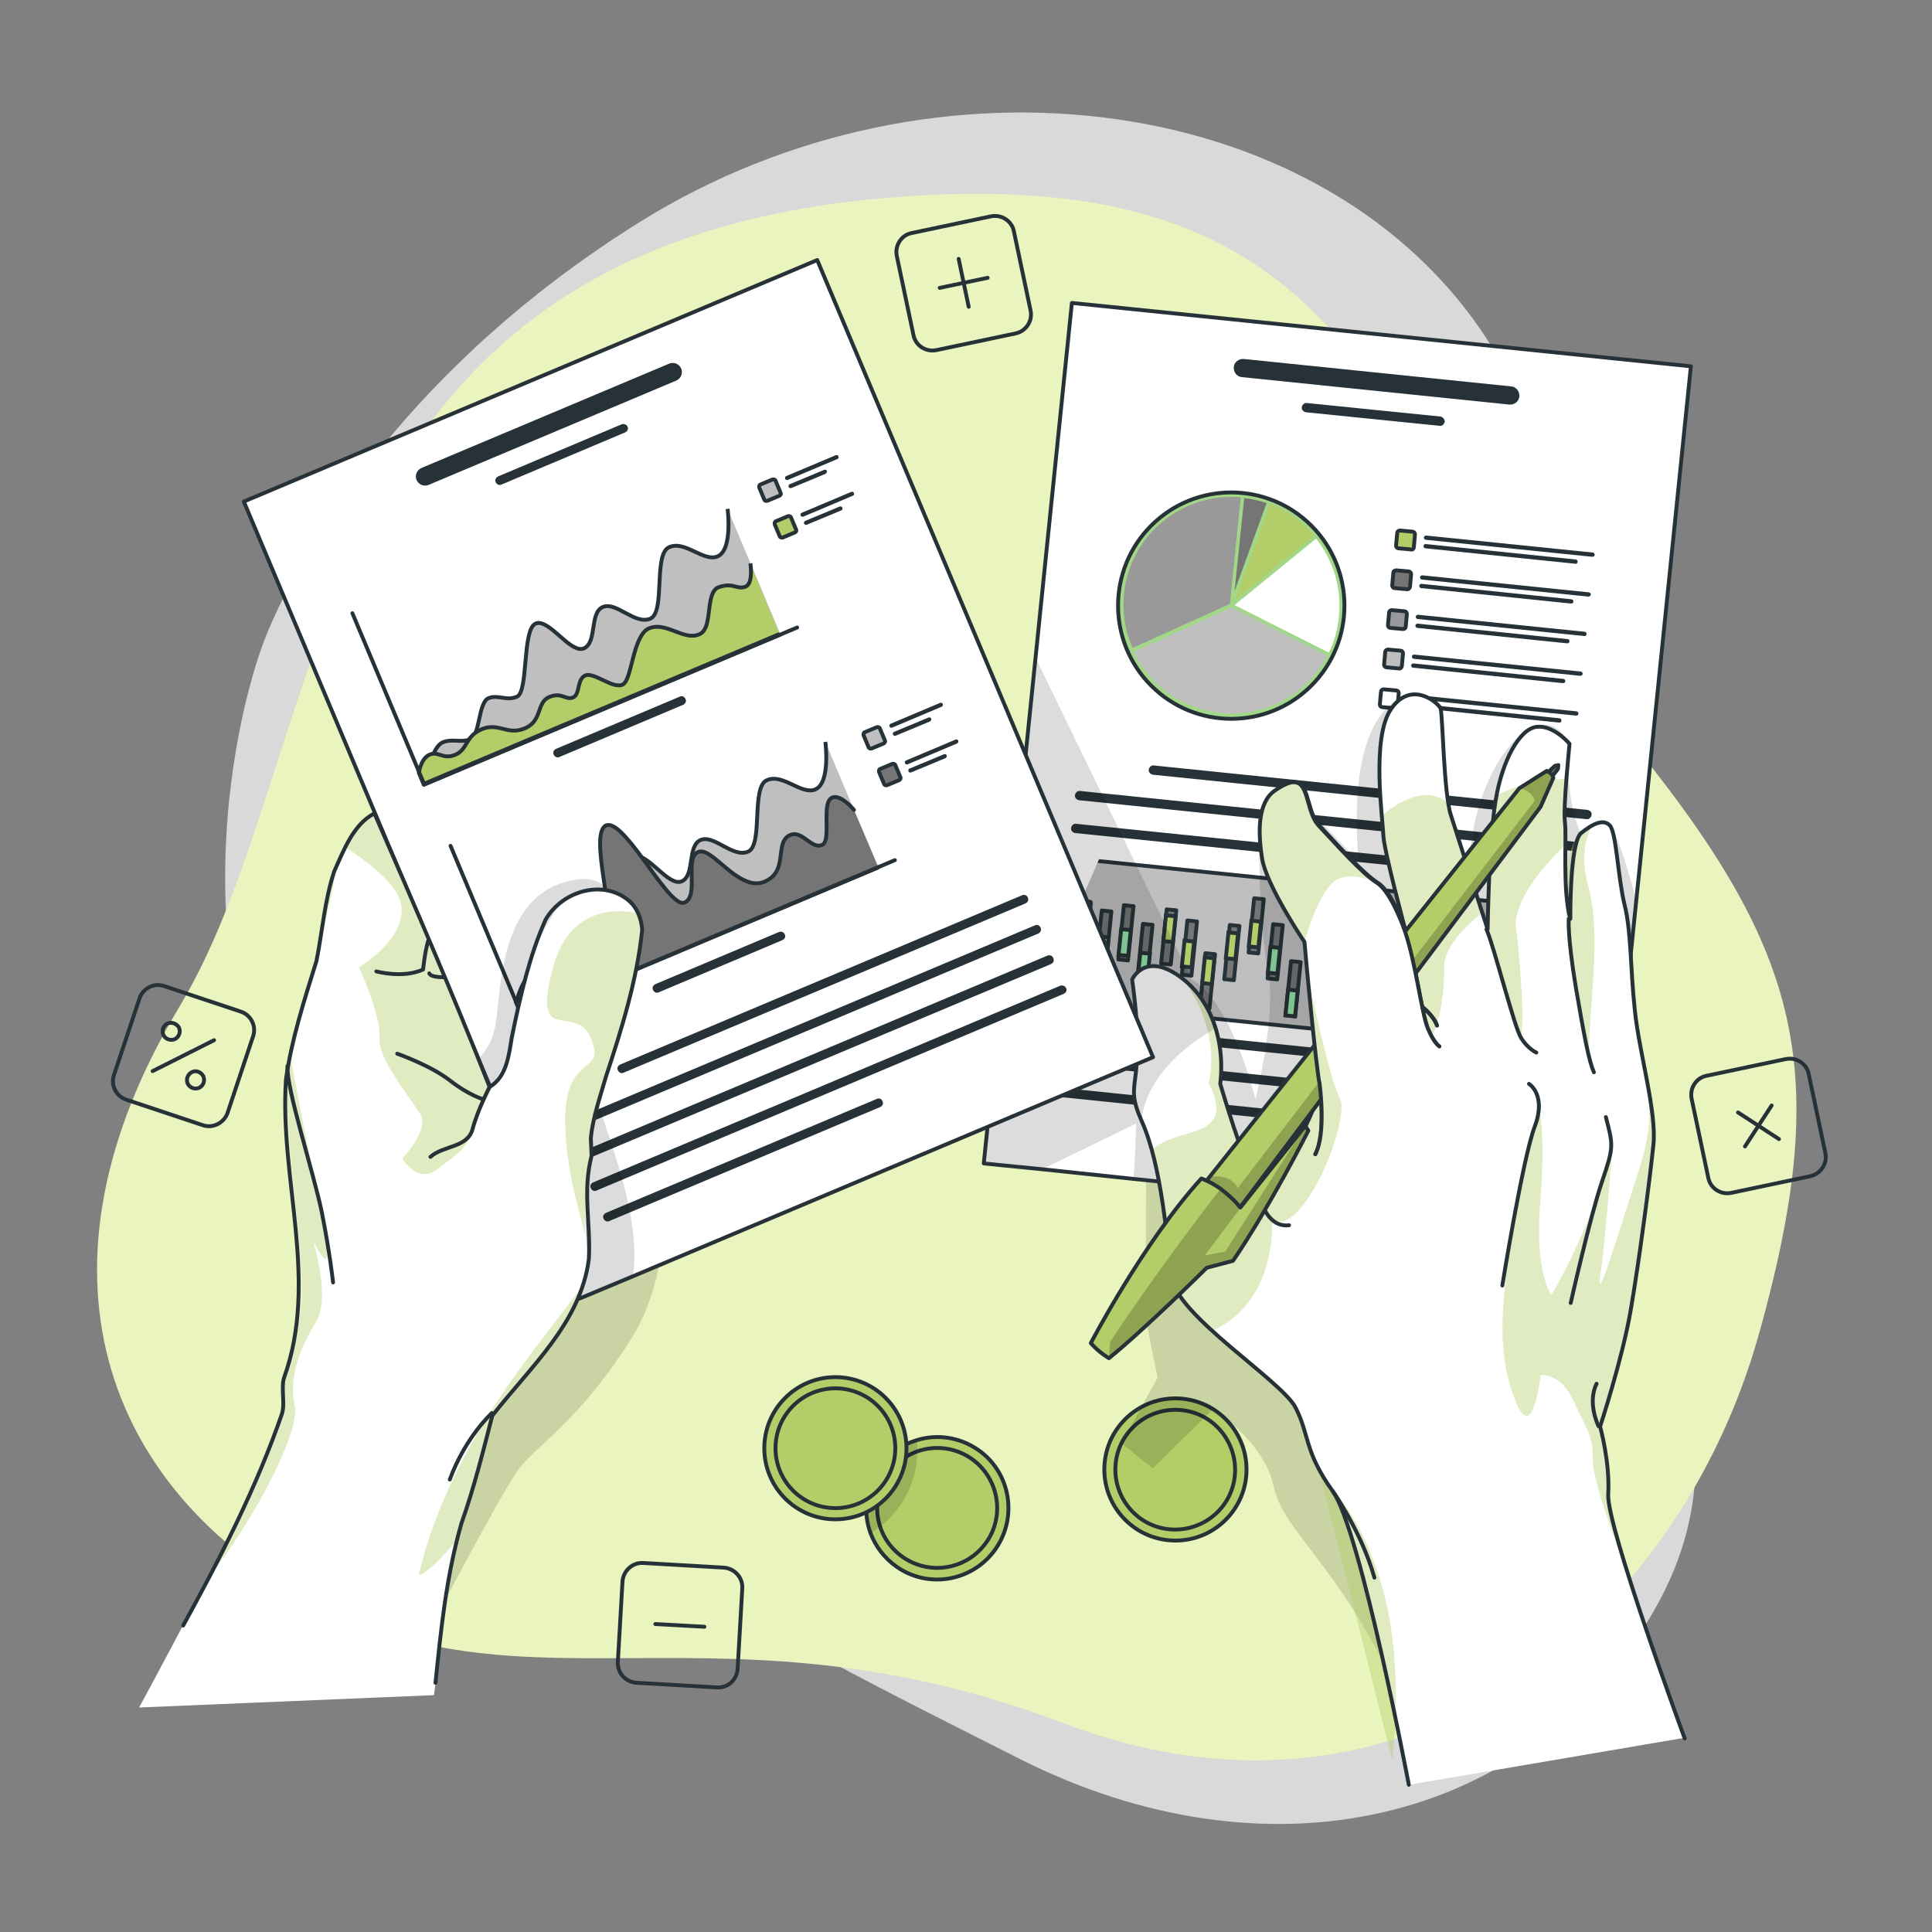 <?xml version="1.0" encoding="utf-8"?>
<!-- Generator: Adobe Illustrator 25.0.0, SVG Export Plug-In . SVG Version: 6.00 Build 0)  -->
<svg version="1.1" id="Layer_1" xmlns="http://www.w3.org/2000/svg" xmlns:xlink="http://www.w3.org/1999/xlink" x="0px" y="0px"
	 viewBox="0 0 500 500" style="enable-background:new 0 0 500 500;" xml:space="preserve">
<rect x="0" y="0" width="500" height="500" fill="#808080" stroke="none"/>
<style type="text/css">
	.st0{opacity:0.7;fill:#FFFFFF;enable-background:new    ;}
	.st1{fill:#E9F4BE;}
	.st2{opacity:0.7;fill:none;enable-background:new    ;}
	.st3{fill:none;stroke:#263238;stroke-linecap:round;stroke-linejoin:round;stroke-miterlimit:10;}
	.st4{fill:#B3CD68;}
	.st5{opacity:0.3;clip-path:url(#SVGID_2_);fill-opacity:0.7;enable-background:new    ;}
	.st6{clip-path:url(#SVGID_4_);fill:#B3CD68;stroke:#263238;stroke-linecap:round;stroke-linejoin:round;stroke-miterlimit:10;}
	.st7{opacity:0.2;clip-path:url(#SVGID_6_);fill-opacity:0.7;enable-background:new    ;}
	.st8{fill:#B3CD68;stroke:#263238;stroke-linecap:round;stroke-linejoin:round;stroke-miterlimit:10;}
	.st9{opacity:0.3;fill-opacity:0.7;enable-background:new    ;}
	.st10{fill:#B3CD68;stroke:#263238;stroke-linecap:round;stroke-linejoin:round;stroke-miterlimit:10;}
	.st11{opacity:0.3;fill:#B3CD68;fill-opacity:0.7;enable-background:new    ;}
	.st12{opacity:0.2;fill-opacity:0.7;enable-background:new    ;}
	.st13{fill:#FFFFFF;}
	.st14{clip-path:url(#SVGID_8_);fill:#263238;}
	.st15{clip-path:url(#SVGID_10_);fill:#263238;}
	.st16{clip-path:url(#SVGID_12_);}
	.st17{fill:#263238;}
	.st18{clip-path:url(#SVGID_14_);fill:#BFBFBF;stroke:#263238;stroke-width:1;stroke-miterlimit:10;}
	.st19{clip-path:url(#SVGID_16_);}
	.st20{fill:#92E3A9;}
	.st21{opacity:0.5;clip-path:url(#SVGID_18_);fill:#B3CD68;enable-background:new    ;}
	.st22{fill:none;stroke:#263238;stroke-width:1;stroke-miterlimit:10;}
	.st23{fill:#757575;}
	.st24{fill:#999999;}
	.st25{fill:#BFBFBF;}
	.st26{fill:#B3CD68;stroke:#263238;stroke-miterlimit:10;}
	.st27{fill:#757575;stroke:#263238;stroke-linecap:round;stroke-linejoin:round;stroke-miterlimit:10;}
	.st28{fill:#999999;stroke:#263238;stroke-linecap:round;stroke-linejoin:round;stroke-miterlimit:10;}
	.st29{fill:#BFBFBF;stroke:#263238;stroke-miterlimit:10;}
	.st30{fill:#FFFFFF;stroke:#263238;stroke-linecap:round;stroke-linejoin:round;stroke-miterlimit:10;}
	.st31{clip-path:url(#SVGID_20_);}
	.st32{fill:#757575;stroke:#263238;stroke-width:1;stroke-linecap:round;stroke-linejoin:round;stroke-miterlimit:10;}
	.st33{fill:#92E3A9;stroke:#263238;stroke-width:1;stroke-miterlimit:10;}
	.st34{fill:#757575;stroke:#263238;stroke-width:1;stroke-linecap:round;stroke-linejoin:round;stroke-miterlimit:10;}
	.st35{fill:#92E3A9;stroke:#263238;stroke-width:1;stroke-miterlimit:10;}
	.st36{fill:#B3CD68;stroke:#263238;stroke-width:1;stroke-miterlimit:10;}
	.st37{fill:#B3CD68;stroke:#263238;stroke-width:1;stroke-miterlimit:10;}
	.st38{clip-path:url(#SVGID_22_);}
	.st39{opacity:0.2;clip-path:url(#SVGID_24_);fill-opacity:0.7;enable-background:new    ;}
	.st40{opacity:0.4;fill:#B3CD68;enable-background:new    ;}
	.st41{opacity:0.4;fill:#92E3A9;enable-background:new    ;}
	.st42{opacity:0.3;clip-path:url(#SVGID_26_);fill-opacity:0.7;enable-background:new    ;}
	.st43{opacity:0.3;clip-path:url(#SVGID_28_);fill-opacity:0.7;enable-background:new    ;}
	.st44{clip-path:url(#SVGID_30_);fill:#263238;}
	.st45{clip-path:url(#SVGID_32_);fill:#263238;}
	.st46{clip-path:url(#SVGID_34_);}
	.st47{clip-path:url(#SVGID_36_);}
	.st48{clip-path:url(#SVGID_38_);}
	.st49{opacity:0.2;clip-path:url(#SVGID_40_);fill-opacity:0.7;enable-background:new    ;}
</style>
<g id="Background_Simple">
	<g>
		<path class="st0" d="M67.9,167.1c0,0-27.9,72,11.3,144.5s119.9,110.8,184.5,143.5s131.7,16.8,163.5-36.8
			c31.9-53.6-11.8-91.9-11.9-168.4s11.4-96.7-30-161.4c-41.3-64.6-143-78.9-219.8-31C88.6,105.5,67.9,167.1,67.9,167.1z"/>
	</g>
	<g>
		<path class="st1" d="M228.3,51.3c124-11,124.2,58.9,180.1,124.1s67.8,94.8,46.8,169.9c-21.1,75.2-92.1,134.1-179.9,100.7
			s-138.1-1.3-193.5-31c-55.4-29.6-76-86.9-35.4-154.4S75.3,64.9,228.3,51.3z"/>
		<path class="st2" d="M228.3,51.3c124-11,124.2,58.9,180.1,124.1s67.8,94.8,46.8,169.9c-21.1,75.2-92.1,134.1-179.9,100.7
			s-138.1-1.3-193.5-31c-55.4-29.6-76-86.9-35.4-154.4S75.3,64.9,228.3,51.3z"/>
	</g>
</g>
<g id="Doodles">
	<g>
		<g>
			<path class="st3" d="M262.8,86.3l-20.4,4.3c-2.8,0.6-5.5-1.2-6-3.9l-4.3-20.4c-0.6-2.8,1.2-5.5,3.9-6l20.4-4.3
				c2.8-0.6,5.5,1.2,6,3.9l4.3,20.4C267.3,83,265.6,85.7,262.8,86.3z"/>
			<line class="st3" x1="248.1" y1="67" x2="250.7" y2="79.4"/>
			<line class="st3" x1="255.6" y1="71.9" x2="243.2" y2="74.5"/>
		</g>
		<g>
			<path class="st3" d="M468.5,304.4l-20.4,4.3c-2.8,0.6-5.5-1.2-6-3.9l-4.3-20.4c-0.6-2.8,1.2-5.5,3.9-6l20.4-4.3
				c2.8-0.6,5.5,1.2,6,3.9l4.3,20.4C473,301.1,471.2,303.8,468.5,304.4z"/>
			<line class="st3" x1="458.5" y1="286.1" x2="451.6" y2="296.7"/>
			<line class="st3" x1="460.4" y1="294.8" x2="449.8" y2="287.9"/>
		</g>
		<g>
			<path class="st3" d="M185.5,436.7l-20.8-1.2c-2.8-0.2-5-2.6-4.8-5.4l1.2-20.8c0.2-2.8,2.6-5,5.4-4.8l20.8,1.2
				c2.8,0.2,5,2.6,4.8,5.4l-1.2,20.8C190.7,434.8,188.3,436.9,185.5,436.7z"/>
			<line class="st3" x1="182.3" y1="421" x2="169.6" y2="420.3"/>
		</g>
		<g>
			<path class="st3" d="M52.5,291.2l-19.8-6.6c-2.7-0.9-4.1-3.8-3.2-6.4l6.6-19.8c0.9-2.7,3.8-4.1,6.4-3.2l19.8,6.6
				c2.7,0.9,4.1,3.8,3.2,6.4L58.9,288C58,290.6,55.1,292.1,52.5,291.2z"/>
			<line class="st3" x1="55.4" y1="269.2" x2="39.5" y2="277.2"/>
			<g>
				<path class="st3" d="M46.3,265.9c0.5,1.1,0.1,2.4-1,3c-1.1,0.5-2.4,0.1-3-1c-0.5-1.1-0.1-2.4,1-3
					C44.4,264.4,45.7,264.9,46.3,265.9z"/>
				<path class="st3" d="M52.6,278.5c0.5,1.1,0.1,2.4-1,3c-1.1,0.5-2.4,0.1-3-1c-0.5-1.1-0.1-2.4,1-3S52,277.4,52.6,278.5z"/>
			</g>
		</g>
	</g>
</g>
<g id="Coins">
	<g>
		<g>
			<path id="XMLID_1_" class="st4" d="M257.7,400.8c-5.8,8.4-17.3,10.5-25.6,4.7c-3.2-2.2-5.5-5.3-6.8-8.7c-2-5.5-1.4-11.8,2.1-16.9
				c2.5-3.6,6-6,9.9-7.2c5.2-1.6,11-0.8,15.8,2.5C261.4,380.9,263.5,392.4,257.7,400.8z"/>
		</g>
		<g>
			<g>
				<defs>
					<path id="SVGID_1_" d="M257.7,400.8c-5.8,8.4-17.3,10.5-25.6,4.7c-3.2-2.2-5.5-5.3-6.8-8.7c-2-5.5-1.4-11.8,2.1-16.9
						c2.5-3.6,6-6,9.9-7.2c5.2-1.6,11-0.8,15.8,2.5C261.4,380.9,263.5,392.4,257.7,400.8z"/>
				</defs>
				<clipPath id="SVGID_2_">
					<use xlink:href="#SVGID_1_"  style="overflow:visible;"/>
				</clipPath>
				<path class="st5" d="M255.3,399.1c-4.9,7-14.5,8.8-21.6,3.9s-8.8-14.5-3.9-21.6c4.9-7,14.5-8.8,21.6-3.9
					C258.4,382.4,260.2,392.1,255.3,399.1z"/>
			</g>
		</g>
		<g>
			<g>
				<defs>
					<path id="SVGID_3_" d="M257.7,400.8c-5.8,8.4-17.3,10.5-25.6,4.7c-3.2-2.2-5.5-5.3-6.8-8.7c-2-5.5-1.4-11.8,2.1-16.9
						c2.5-3.6,6-6,9.9-7.2c5.2-1.6,11-0.8,15.8,2.5C261.4,380.9,263.5,392.4,257.7,400.8z"/>
				</defs>
				<clipPath id="SVGID_4_">
					<use xlink:href="#SVGID_3_"  style="overflow:visible;"/>
				</clipPath>
				<path class="st6" d="M255.3,399.1c-4.9,7-14.5,8.8-21.6,3.9s-8.8-14.5-3.9-21.6c4.9-7,14.5-8.8,21.6-3.9
					C258.4,382.4,260.2,392.1,255.3,399.1z"/>
			</g>
		</g>
		<g>
			<g>
				<defs>
					<path id="SVGID_5_" d="M257.7,400.8c-5.8,8.4-17.3,10.5-25.6,4.7c-3.2-2.2-5.5-5.3-6.8-8.7c-2-5.5-1.4-11.8,2.1-16.9
						c2.5-3.6,6-6,9.9-7.2c5.2-1.6,11-0.8,15.8,2.5C261.4,380.9,263.5,392.4,257.7,400.8z"/>
				</defs>
				<clipPath id="SVGID_6_">
					<use xlink:href="#SVGID_5_"  style="overflow:visible;"/>
				</clipPath>
				<path class="st7" d="M237.4,375.4c0,9.1-4.9,17-12.1,21.4c-2-5.5-1.4-11.8,2.1-16.9c2.5-3.6,6-6,9.9-7.2
					C237.4,373.6,237.4,374.5,237.4,375.4z"/>
			</g>
		</g>
		<g>
			<path id="XMLID_2_" class="st3" d="M257.7,400.8c-5.8,8.4-17.3,10.5-25.6,4.7c-3.2-2.2-5.5-5.3-6.8-8.7c-2-5.5-1.4-11.8,2.1-16.9
				c2.5-3.6,6-6,9.9-7.2c5.2-1.6,11-0.8,15.8,2.5C261.4,380.9,263.5,392.4,257.7,400.8z"/>
		</g>
	</g>
	<g>
		<circle class="st8" cx="216.2" cy="374.8" r="18.4"/>
		<circle class="st9" cx="216.2" cy="374.8" r="15.5"/>
		<circle class="st8" cx="216.2" cy="374.8" r="15.5"/>
	</g>
	<g>
		<ellipse class="st10" cx="304.2" cy="380.3" rx="18.4" ry="18.4"/>
		<path class="st11" d="M315.5,369.8c5.8,6.3,5.5,16.1-0.8,21.9s-16.1,5.5-21.9-0.8s-5.5-16.1,0.8-21.9S309.7,363.5,315.5,369.8z"/>
		<path class="st3" d="M315.5,369.8c5.8,6.3,5.5,16.1-0.8,21.9s-16.1,5.5-21.9-0.8s-5.5-16.1,0.8-21.9S309.7,363.5,315.5,369.8z"/>
	</g>
</g>
<g id="Right_hand">
	<g>
		<path class="st12" d="M296.6,300.3c0,0-0.1,38.2,0,40.5c0.1,2.2,3,15.7,3,15.7l-9.3,17.1l8,6.4l15.6-15.3c0,0,13.2,8.2,15.7,19.9
			c2.4,11.7,16.8,20.2,31.8,52.6s32-72.5,32-72.5l-46.1-58.1L296.6,300.3z"/>
		<g>
			<g>
				<polygon id="XMLID_307_" class="st13" points="437.6,94.8 423.5,232.7 414.8,317.5 293.3,305.1 269.7,302.6 254.6,301.1 
					268,170.2 277.4,78.4 				"/>
			</g>
			<g>
				<g>
					<defs>
						<polygon id="SVGID_7_" points="437.6,94.8 423.5,232.7 414.8,317.5 293.3,305.1 269.7,302.6 254.6,301.1 268,170.2 
							277.4,78.4 						"/>
					</defs>
					<clipPath id="SVGID_8_">
						<use xlink:href="#SVGID_7_"  style="overflow:visible;"/>
					</clipPath>
					<path class="st14" d="M391.1,100l-69.2-7.1c-1.3-0.1-2.5,0.8-2.6,2.1c-0.1,1.3,0.8,2.5,2.1,2.6l69.2,7.1
						c1.3,0.1,2.5-0.8,2.6-2.1C393.3,101.3,392.4,100.1,391.1,100z"/>
				</g>
			</g>
			<g>
				<g>
					<defs>
						<polygon id="SVGID_9_" points="437.6,94.8 423.5,232.7 414.8,317.5 293.3,305.1 269.7,302.6 254.6,301.1 268,170.2 
							277.4,78.4 						"/>
					</defs>
					<clipPath id="SVGID_10_">
						<use xlink:href="#SVGID_9_"  style="overflow:visible;"/>
					</clipPath>
					<path class="st15" d="M372.8,107.8l-34.6-3.5c-0.6-0.1-1.2,0.4-1.3,1.1c-0.1,0.6,0.4,1.2,1.1,1.3l34.6,3.5
						c0.6,0.1,1.2-0.4,1.3-1.1C373.9,108.5,373.4,107.9,372.8,107.8z"/>
				</g>
			</g>
			<g>
				<g>
					<defs>
						<polygon id="SVGID_11_" points="437.6,94.8 423.5,232.7 414.8,317.5 293.3,305.1 269.7,302.6 254.6,301.1 268,170.2 
							277.4,78.4 						"/>
					</defs>
					<clipPath id="SVGID_12_">
						<use xlink:href="#SVGID_11_"  style="overflow:visible;"/>
					</clipPath>
					<g class="st16">
						<path class="st17" d="M410.8,209.6l-112.2-11.5c-0.6-0.1-1.2,0.4-1.3,1.1c-0.1,0.6,0.4,1.2,1.1,1.3L410.6,212
							c0.6,0.1,1.2-0.4,1.3-1.1S411.5,209.7,410.8,209.6z"/>
						<path class="st17" d="M410,218.1l-130.5-13.4c-0.6-0.1-1.2,0.4-1.3,1.1c-0.1,0.6,0.4,1.2,1.1,1.3l130.5,13.4
							c0.6,0.1,1.2-0.4,1.3-1.1C411.1,218.7,410.6,218.1,410,218.1z"/>
						<path class="st17" d="M372.5,222.8l-94-9.6c-0.6-0.1-1.2,0.4-1.3,1.1c-0.1,0.6,0.4,1.2,1.1,1.3l94,9.6
							c0.6,0.1,1.2-0.4,1.3-1.1S373.2,222.8,372.5,222.8z"/>
					</g>
				</g>
			</g>
			<g>
				<g>
					<defs>
						<polygon id="SVGID_13_" points="215.4,377.6 257.2,245.5 282.9,164.2 399.4,201 422,208.2 436.5,212.7 396.8,338.2 369,426.2 
													"/>
					</defs>
					<clipPath id="SVGID_14_">
						<use xlink:href="#SVGID_13_"  style="overflow:visible;"/>
					</clipPath>
					
						<rect x="322.2" y="181.4" transform="matrix(0.102 -0.995 0.995 0.102 60.026 561.517)" class="st18" width="37.5" height="132.3"/>
				</g>
			</g>
			<g>
				<g>
					<defs>
						<polygon id="SVGID_15_" points="437.6,94.8 423.5,232.7 414.8,317.5 293.3,305.1 269.7,302.6 254.6,301.1 268,170.2 
							277.4,78.4 						"/>
					</defs>
					<clipPath id="SVGID_16_">
						<use xlink:href="#SVGID_15_"  style="overflow:visible;"/>
					</clipPath>
					<g class="st19">
						<g>
							<g>
								<g>
									
										<ellipse id="XMLID_310_" transform="matrix(0.707 -0.707 0.707 0.707 -17.46 271.272)" class="st20" cx="318.7" cy="156.7" rx="29.3" ry="29.3"/>
								</g>
								<g>
									<g>
										<defs>
											
												<ellipse id="SVGID_17_" transform="matrix(0.823 -0.568 0.568 0.823 -32.602 208.656)" cx="318.7" cy="156.7" rx="29.3" ry="29.3"/>
										</defs>
										<clipPath id="SVGID_18_">
											<use xlink:href="#SVGID_17_"  style="overflow:visible;"/>
										</clipPath>
										
											<ellipse transform="matrix(0.707 -0.707 0.707 0.707 -17.46 271.272)" class="st21" cx="318.7" cy="156.7" rx="29.3" ry="29.3"/>
									</g>
								</g>
								<g>
									
										<ellipse id="XMLID_3_" transform="matrix(0.707 -0.707 0.707 0.707 -17.46 271.272)" class="st22" cx="318.7" cy="156.7" rx="29.3" ry="29.3"/>
								</g>
							</g>
							<g>
								<path class="st13" d="M319.5,156.6l24.4,12.3c1.4-2.8,2.3-6,2.6-9.3c0.8-7.5-1.5-14.6-5.9-20.2L319.5,156.6z"/>
								<path class="st4" d="M319.7,155.2l20.4-16.6c-3-3.6-6.9-6.4-11.4-8.1l-3.7,10.1L319.7,155.2z"/>
								<path class="st23" d="M322,128.9l-2.5,24.1l8.3-22.8C326,129.6,324,129.1,322,128.9z"/>
								<path class="st24" d="M318.3,156.3l2.8-27.6c-15.2-1.3-28.7,9.8-30.2,25c-0.5,5,0.3,9.7,2.2,14L318.3,156.3z"/>
								<path class="st25" d="M315.9,184.5c11.7,1.2,22.5-5,27.6-14.8l-24.8-12.5l-25.3,11.5C297.5,177.2,305.8,183.4,315.9,184.5z"
									/>
							</g>
						</g>
						<g>
							<g>
								<path class="st26" d="M365.2,142.2l-3.3-0.3c-0.3,0-0.6-0.3-0.6-0.7l0.3-3.3c0-0.3,0.3-0.6,0.7-0.6l3.3,0.3
									c0.3,0,0.6,0.3,0.6,0.7l-0.3,3.3C365.9,142,365.6,142.3,365.2,142.2z"/>
								<g>
									<g>
										<path class="st17" d="M412.1,144.1l-43.1-4.4c-0.3,0-0.5-0.3-0.5-0.6s0.3-0.5,0.6-0.5l43.1,4.4c0.3,0,0.5,0.3,0.5,0.6
											C412.7,143.9,412.4,144.1,412.1,144.1z"/>
									</g>
									<g>
										<path class="st17" d="M407.7,145.9l-38.8-4c-0.3,0-0.5-0.3-0.5-0.6s0.3-0.5,0.6-0.5l38.8,4c0.3,0,0.5,0.3,0.5,0.6
											C408.2,145.8,408,146,407.7,145.9z"/>
									</g>
								</g>
							</g>
							<g>
								<path class="st27" d="M364.2,152.5l-3.3-0.3c-0.3,0-0.6-0.3-0.6-0.7l0.3-3.3c0-0.3,0.3-0.6,0.7-0.6l3.3,0.3
									c0.3,0,0.6,0.3,0.6,0.7l-0.3,3.3C364.8,152.3,364.5,152.5,364.2,152.5z"/>
								<g>
									<g>
										<path class="st17" d="M411.1,154.4L368,150c-0.3,0-0.5-0.3-0.5-0.6s0.3-0.5,0.6-0.5l43.1,4.4c0.3,0,0.5,0.3,0.5,0.6
											C411.6,154.2,411.4,154.4,411.1,154.4z"/>
									</g>
									<g>
										<path class="st17" d="M406.6,156.2l-38.8-4c-0.3,0-0.5-0.3-0.5-0.6s0.3-0.5,0.6-0.5l38.8,4c0.3,0,0.5,0.3,0.5,0.6
											S406.9,156.2,406.6,156.2z"/>
									</g>
								</g>
							</g>
							<g>
								<path class="st28" d="M363.1,162.8l-3.3-0.3c-0.3,0-0.6-0.3-0.6-0.7l0.3-3.3c0-0.3,0.3-0.6,0.7-0.6l3.3,0.3
									c0.3,0,0.6,0.3,0.6,0.7l-0.3,3.3C363.8,162.5,363.5,162.8,363.1,162.8z"/>
								<g>
									<g>
										<path class="st17" d="M410,164.6l-43.1-4.4c-0.3,0-0.5-0.3-0.5-0.6s0.3-0.5,0.6-0.5l43.1,4.4c0.3,0,0.5,0.3,0.5,0.6
											C410.6,164.4,410.3,164.7,410,164.6z"/>
									</g>
									<g>
										<path class="st17" d="M405.6,166.5l-38.8-4c-0.3,0-0.5-0.3-0.5-0.6s0.3-0.5,0.6-0.5l38.8,4c0.3,0,0.5,0.3,0.5,0.6
											C406.1,166.3,405.9,166.5,405.6,166.5z"/>
									</g>
								</g>
							</g>
							<g>
								<path class="st29" d="M362.1,173l-3.3-0.3c-0.3,0-0.6-0.3-0.6-0.7l0.3-3.3c0-0.3,0.3-0.6,0.7-0.6l3.3,0.3
									c0.3,0,0.6,0.3,0.6,0.7l-0.3,3.3C362.7,172.8,362.4,173.1,362.1,173z"/>
								<g>
									<g>
										<path class="st17" d="M409,174.9l-43.1-4.4c-0.3,0-0.5-0.3-0.5-0.6s0.3-0.5,0.6-0.5l43.1,4.4c0.3,0,0.5,0.3,0.5,0.6
											C409.5,174.7,409.3,174.9,409,174.9z"/>
									</g>
									<g>
										<path class="st17" d="M404.5,176.8l-38.8-4c-0.3,0-0.5-0.3-0.5-0.6s0.3-0.5,0.6-0.5l38.8,4c0.3,0,0.5,0.3,0.5,0.6
											S404.8,176.8,404.5,176.8z"/>
									</g>
								</g>
							</g>
							<g>
								<path class="st30" d="M361,183.3l-3.3-0.3c-0.3,0-0.6-0.3-0.6-0.7l0.3-3.3c0-0.3,0.3-0.6,0.7-0.6l3.3,0.3
									c0.3,0,0.6,0.3,0.6,0.7l-0.3,3.3C361.7,183.1,361.4,183.3,361,183.3z"/>
								<g>
									<g>
										<path class="st17" d="M407.9,185.2l-43.1-4.4c-0.3,0-0.5-0.3-0.5-0.6s0.3-0.5,0.6-0.5l43.1,4.4c0.3,0,0.5,0.3,0.5,0.6
											S408.2,185.2,407.9,185.2z"/>
									</g>
									<g>
										<path class="st17" d="M403.5,187l-38.8-4c-0.3,0-0.5-0.3-0.5-0.6s0.3-0.5,0.6-0.5l38.8,4c0.3,0,0.5,0.3,0.5,0.6
											C404,186.9,403.8,187.1,403.5,187z"/>
									</g>
								</g>
							</g>
						</g>
					</g>
				</g>
			</g>
			<g>
				<g>
					<defs>
						<polygon id="SVGID_19_" points="437.6,94.8 423.5,232.7 414.8,317.5 293.3,305.1 269.7,302.6 254.6,301.1 268,170.2 
							277.4,78.4 						"/>
					</defs>
					<clipPath id="SVGID_20_">
						<use xlink:href="#SVGID_19_"  style="overflow:visible;"/>
					</clipPath>
					<g class="st31">
						<g>
							
								<rect x="383.6" y="252.3" transform="matrix(0.102 -0.995 0.995 0.102 98.648 616.282)" class="st32" width="14.1" height="2.5"/>
							
								<rect x="387.2" y="253.8" transform="matrix(0.102 -0.995 0.995 0.102 96.946 617.568)" class="st33" width="6.7" height="2.5"/>
						</g>
						<g>
							
								<rect x="389.5" y="249.3" transform="matrix(0.102 -0.995 0.995 0.102 106.929 619.547)" class="st34" width="14.1" height="2.5"/>
							
								<rect x="393.3" y="249.2" transform="matrix(0.102 -0.995 0.995 0.102 107.017 619.547)" class="st35" width="6.7" height="2.5"/>
						</g>
						<g>
							
								<rect x="394.8" y="252.6" transform="matrix(0.102 -0.995 0.995 0.102 108.347 627.793)" class="st34" width="14.1" height="2.5"/>
							
								<rect x="398.6" y="250.9" transform="matrix(0.102 -0.995 0.995 0.102 110.158 626.333)" class="st35" width="6.7" height="2.5"/>
						</g>
						<g>
							
								<rect x="378.4" y="249" transform="matrix(0.102 -0.995 0.995 0.102 97.231 608.134)" class="st32" width="14.1" height="2.5"/>
							
								<rect x="381.9" y="250.5" transform="matrix(0.102 -0.995 0.995 0.102 95.634 609.359)" class="st33" width="6.7" height="2.5"/>
						</g>
						<g>
							
								<rect x="372.4" y="252.5" transform="matrix(0.102 -0.995 0.995 0.102 88.297 605.369)" class="st34" width="14.1" height="2.5"/>
							
								<rect x="375.9" y="254.6" transform="matrix(0.102 -0.995 0.995 0.102 86.117 607.012)" class="st35" width="6.7" height="2.5"/>
						</g>
						<g>
							
								<rect x="367.2" y="248.3" transform="matrix(0.102 -0.995 0.995 0.102 87.88 596.48)" class="st34" width="14.1" height="2.5"/>
							
								<rect x="370.6" y="251.5" transform="matrix(0.102 -0.995 0.995 0.102 84.38 599.044)" class="st35" width="6.7" height="2.5"/>
						</g>
						<g>
							
								<rect x="361" y="255.1" transform="matrix(0.102 -0.995 0.995 0.102 75.527 596.373)" class="st32" width="14.1" height="2.5"/>
							
								<rect x="364.4" y="258.2" transform="matrix(0.102 -0.995 0.995 0.102 72.126 598.861)" class="st35" width="6.7" height="2.5"/>
						</g>
						<g>
							
								<rect x="356.4" y="245.6" transform="matrix(0.102 -0.995 0.995 0.102 80.814 583.269)" class="st34" width="14.1" height="2.5"/>
							
								<rect x="359.9" y="247.3" transform="matrix(0.102 -0.995 0.995 0.102 79.018 584.635)" class="st33" width="6.7" height="2.5"/>
						</g>
						<g>
							
								<rect x="351" y="244.2" transform="matrix(0.102 -0.995 0.995 0.102 77.316 576.634)" class="st32" width="14.1" height="2.5"/>
							
								<rect x="354.7" y="242.7" transform="matrix(0.102 -0.995 0.995 0.102 78.897 575.323)" class="st33" width="6.7" height="2.5"/>
						</g>
						<g>
							
								<rect x="344.5" y="252.6" transform="matrix(0.102 -0.995 0.995 0.102 63.201 577.654)" class="st34" width="14.1" height="2.5"/>
							
								<rect x="348.4" y="250.4" transform="matrix(0.102 -0.995 0.995 0.102 65.567 575.95)" class="st33" width="6.7" height="2.5"/>
						</g>
						<g>
							
								<rect x="339.6" y="245.8" transform="matrix(0.102 -0.995 0.995 0.102 65.544 566.675)" class="st34" width="14.1" height="2.5"/>
							
								<rect x="343.2" y="246.8" transform="matrix(0.102 -0.995 0.995 0.102 64.46 567.541)" class="st33" width="6.7" height="2.5"/>
						</g>
						<g>
							
								<rect x="333.7" y="248.9" transform="matrix(0.102 -0.995 0.995 0.102 57.177 563.553)" class="st32" width="14.1" height="2.5"/>
							
								<rect x="337.2" y="250.5" transform="matrix(0.102 -0.995 0.995 0.102 55.367 564.917)" class="st33" width="6.7" height="2.5"/>
						</g>
						<g>
							
								<rect x="327.5" y="254.7" transform="matrix(0.102 -0.995 0.995 0.102 45.855 562.66)" class="st32" width="14.1" height="2.5"/>
							
								<rect x="330.8" y="258.4" transform="matrix(0.102 -0.995 0.995 0.102 41.822 565.569)" class="st33" width="6.7" height="2.5"/>
						</g>
						<g>
							
								<rect x="322.9" y="245.1" transform="matrix(0.102 -0.995 0.995 0.102 51.241 549.493)" class="st34" width="14.1" height="2.5"/>
							
								<rect x="326.3" y="247.3" transform="matrix(0.102 -0.995 0.995 0.102 48.761 551.175)" class="st33" width="6.7" height="2.5"/>
						</g>
						<g>
							
								<rect x="318" y="238.4" transform="matrix(0.102 -0.995 0.995 0.102 53.495 538.586)" class="st32" width="14.1" height="2.5"/>
							
								<rect x="321.4" y="240.5" transform="matrix(0.102 -0.995 0.995 0.102 51.101 540.195)" class="st36" width="6.7" height="2.5"/>
						</g>
						<g>
							
								<rect x="311.6" y="245.3" transform="matrix(0.102 -0.995 0.995 0.102 40.98 538.433)" class="st34" width="14.1" height="2.5"/>
							
								<rect x="315.5" y="243.6" transform="matrix(0.102 -0.995 0.995 0.102 42.68 537.053)" class="st37" width="6.7" height="2.5"/>
						</g>
						<g>
							
								<rect x="305.4" y="252.6" transform="matrix(0.102 -0.995 0.995 0.102 28.03 538.828)" class="st34" width="14.1" height="2.5"/>
							
								<rect x="309.3" y="250" transform="matrix(0.102 -0.995 0.995 0.102 30.831 536.674)" class="st36" width="6.7" height="2.5"/>
						</g>
						<g>
							
								<rect x="300.7" y="244.2" transform="matrix(0.102 -0.995 0.995 0.102 32.209 526.534)" class="st34" width="14.1" height="2.5"/>
							
								<rect x="304.1" y="245.7" transform="matrix(0.102 -0.995 0.995 0.102 30.378 527.615)" class="st37" width="6.7" height="2.5"/>
						</g>
						<g>
							
								<rect x="295.3" y="241.3" transform="matrix(0.102 -0.995 0.995 0.102 30.282 518.575)" class="st32" width="14.1" height="2.5"/>
							
								<rect x="299.2" y="239.1" transform="matrix(0.102 -0.995 0.995 0.102 32.651 516.863)" class="st36" width="6.7" height="2.5"/>
						</g>
						<g>
							
								<rect x="289.2" y="245" transform="matrix(0.102 -0.995 0.995 0.102 21.08 515.891)" class="st32" width="14.1" height="2.5"/>
							
								<rect x="292.6" y="248.8" transform="matrix(0.102 -0.995 0.995 0.102 17.032 518.982)" class="st33" width="6.7" height="2.5"/>
						</g>
						<g>
							
								<rect x="284.2" y="240.2" transform="matrix(0.102 -0.995 0.995 0.102 21.442 506.572)" class="st34" width="14.1" height="2.5"/>
							
								<rect x="287.7" y="242.7" transform="matrix(0.102 -0.995 0.995 0.102 18.649 508.63)" class="st35" width="6.7" height="2.5"/>
						</g>
						<g>
							
								<rect x="278.5" y="241.6" transform="matrix(0.102 -0.995 0.995 0.102 14.905 502.127)" class="st34" width="14.1" height="2.5"/>
							
								<rect x="281.9" y="244.6" transform="matrix(0.102 -0.995 0.995 0.102 11.601 504.543)" class="st33" width="6.7" height="2.5"/>
						</g>
						<g>
							
								<rect x="273.2" y="239.1" transform="matrix(0.102 -0.995 0.995 0.102 12.531 494.627)" class="st34" width="14.1" height="2.5"/>
							
								<rect x="277.2" y="235.9" transform="matrix(0.102 -0.995 0.995 0.102 16.119 492.073)" class="st33" width="6.7" height="2.5"/>
						</g>
					</g>
				</g>
			</g>
			<g>
				<g>
					<defs>
						<polygon id="SVGID_21_" points="437.6,94.8 423.5,232.7 414.8,317.5 293.3,305.1 269.7,302.6 254.6,301.1 268,170.2 
							277.4,78.4 						"/>
					</defs>
					<clipPath id="SVGID_22_">
						<use xlink:href="#SVGID_21_"  style="overflow:visible;"/>
					</clipPath>
					<g class="st38">
						<path class="st17" d="M403.9,277.7l-112.2-11.5c-0.6-0.1-1.2,0.4-1.3,1.1c-0.1,0.6,0.4,1.2,1.1,1.3L403.6,280
							c0.6,0.1,1.2-0.4,1.3-1.1C405,278.3,404.5,277.7,403.9,277.7z"/>
						<path class="st17" d="M403,286.1l-130.5-13.4c-0.6-0.1-1.2,0.4-1.3,1.1c-0.1,0.6,0.4,1.2,1.1,1.3l130.5,13.4
							c0.6,0.1,1.2-0.4,1.3-1.1C404.1,286.8,403.6,286.2,403,286.1z"/>
						<path class="st17" d="M347.3,289l-75.7-7.8c-0.6-0.1-1.2,0.4-1.3,1.1c-0.1,0.6,0.4,1.2,1.1,1.3l75.7,7.8
							c0.6,0.1,1.2-0.4,1.3-1.1C348.4,289.6,348,289,347.3,289z"/>
					</g>
				</g>
			</g>
			<g>
				<g>
					<defs>
						<polygon id="SVGID_23_" points="437.6,94.8 423.5,232.7 414.8,317.5 293.3,305.1 269.7,302.6 254.6,301.1 268,170.2 
							277.4,78.4 						"/>
					</defs>
					<clipPath id="SVGID_24_">
						<use xlink:href="#SVGID_23_"  style="overflow:visible;"/>
					</clipPath>
					<path class="st39" d="M416.2,213.5c-3.9-0.3-5.2,5.9-5.2,5.9s-6.1-8-5.1-26.9c0,0-3-8.4-11-3.3c-8,5.1-16.3,22.8-14.3,42.2
						L365,179.7c-5.4,1.1-16.3,8.4-13.4,43.3l-17-18c0,0-4.6-1.5-7.2,2.6s-1.4,33.2,0.8,44.1c2.2,10.9-3.3,32.8-3.3,32.8
						s-5.9-24.8-16.5-31.1L268,170.2l-13.4,130.9l15.1,1.5l24.3-11.8c-0.1,5.5-0.3,10.5-0.7,14.2l121.4,12.4l8.7-84.8
						C420.5,222.1,417.7,213.6,416.2,213.5z"/>
				</g>
			</g>
			<g>
				<polygon id="XMLID_4_" class="st3" points="437.6,94.8 423.5,232.7 414.8,317.5 293.3,305.1 269.7,302.6 254.6,301.1 268,170.2 
					277.4,78.4 				"/>
			</g>
		</g>
		<g>
			<g>
				<g>
					<path class="st13" d="M435.6,449.8l-71,12.1c0,0-12.4-65.6-19.7-76c-7.4-10.3-6-14.6-9.6-21.6c-2.2-4.2-13-12.1-21.5-19.8l0,0
						c-0.7-0.7-1.5-1.3-2.2-2c-0.3-0.3-0.6-0.6-0.9-0.8c-1.1-1.1-2.2-2.2-3.1-3.3c-0.3-0.4-0.7-0.8-1-1.1c-1.8-2.2-3-4.2-3.4-6.1
						c0-0.1,0-0.2-0.1-0.3c0-0.1,0-0.3-0.1-0.4c-0.2-1.6-0.4-3.3-0.6-5.2c0-0.4-0.1-0.8-0.1-1.2c0-0.2,0-0.3-0.1-0.5
						c-0.2-1.6-0.4-3.3-0.6-5c-0.2-1.8-0.5-3.7-0.7-5.6c-0.1-0.7-0.2-1.3-0.3-2l0,0c-0.1-0.7-0.2-1.5-0.4-2.2
						c-0.1-0.6-0.2-1.3-0.3-1.9c0-0.1-0.1-0.2-0.1-0.3c-0.1-0.8-0.3-1.5-0.4-2.2c0-0.1,0-0.2,0-0.3c-0.1-0.6-0.3-1.3-0.4-1.9
						c-0.3-1.4-0.7-2.9-1-4.3c-0.8-2.8-1.6-5.3-2.6-7.6c-5.1-11.4,1.5-7.3-2.5-36.7c0,0,3-6.8,11.4-1.4c0.6,0.4,1.3,0.9,1.9,1.4l0,0
						c1.7,1.4,3.2,3,4.5,4.8c1.7,2.4,3,5,3.9,8c1.3,4.3,1.8,9.2,1.1,14.3c0,0,6.3,21.7,9.6,26.6c3.3,4.9,17.1-23.4,16.2-26.7
						c-0.2-0.7-0.4-2.3-0.7-4.5c-0.1-0.5-0.1-1-0.2-1.6c-0.1-0.5-0.1-1.1-0.2-1.7c0-0.3-0.1-0.6-0.1-0.9c0-0.1,0-0.2,0-0.4
						c-0.1-1.1-0.3-2.3-0.4-3.6c0-0.3-0.1-0.7-0.1-1c-0.1-0.6-0.1-1.2-0.2-1.8c0-0.1,0-0.2,0-0.3c0-0.3-0.1-0.7-0.1-1
						c-0.1-0.7-0.2-1.4-0.2-2.1c-0.1-0.6-0.1-1.2-0.2-1.8c-0.1-1.1-0.2-2.3-0.3-3.4c-0.1-0.8-0.2-1.6-0.2-2.4c0-0.2,0-0.4-0.1-0.5
						c-0.4-4.4-0.8-8-0.9-9.6c0,0-10-14.8-11-21.8s-0.9-14.3,3.3-17.3c9.9-7.1,7,4.3,11.5,9c4.4,4.7,11.3,12.4,15.1,14.8
						c3.6,2.3,6.7,11,7.2,12.3c-0.5-1.9-5.6-20.8-5.7-24.6c-0.1-4-3.2-25.2,2-32.8s12.1-1.7,12.8-0.2c0.6,1.5,0.8,22,2.7,27.7
						c1.8,5.7,9.5,29.5,9.5,29.5s0.3-23.1,2-33.5c1.7-10.3,6.2-18.4,10.6-18.9s8.5,4.4,8.5,4.4s-1.7,16.5-1.2,20.3s-0.7,17.6,1.4,25
						c0,0-0.2-19.7,2.8-22.2c3.1-2.5,5.7-3.7,7.4-2c1.7,1.7,2.1,13.4,3.8,20.4c1.8,7,1.5,16.6,2.7,27.5c1.1,10.9,5.7,26.1,4.8,34.8
						c-0.9,8.7-3.7,30.2-5.9,42.9c-2.2,12.7-7.9,30-7.9,30s2.6,9.3,2.1,17.5C415.3,394.9,435.6,449.8,435.6,449.8z"/>
				</g>
				<g>
					<path class="st40" d="M375.2,211c1.4,4.2,5.9,18.3,8.2,25.4c0,0-9.9,7.3-9.7,14.1c0.3,6.8-1.8,20.5-6.3,20.1
						c-4.4-0.4-4.1-28.9-5.5-33.6c0.9,2.1,1.5,3.7,1.6,4.1c-0.3-1.2-5.6-20.8-5.7-24.7c0-0.9-0.2-2.7-0.4-5.1l0,0
						c0,0,9.9-9.4,17.1-3.7l0,0C374.7,208.9,375,210.1,375.2,211z"/>
					<path class="st40" d="M404.7,219.1c-4.6,4.4-11.6,12.1-12.5,19.6c0,0,2.6,20.9,1.5,29.9l-9-28.2c0,0,0.3-23.1,2.1-33.5
						c0-0.3,0.1-0.6,0.2-0.9c4.4-2.3,10.5-4.3,18.1-4.4c-0.3,4.5-0.6,9.2-0.4,11.1C404.8,214,404.8,216.3,404.7,219.1z"/>
					<path class="st41" d="M408.8,215.5L408.8,215.5L408.8,215.5c-0.1,0.1-0.4,0.3-0.8,0.7c0.2-0.5,0.5-0.9,0.8-1.3V215.5z"/>
					<path class="st40" d="M411.2,273.2c0,0-5.9-22.3-6-40.2c0-6.6,0.7-12.7,2.9-16.8l0,0c0.2-0.5,0.5-0.9,0.8-1.3v0.6
						c1.3-1,2.5-1.9,3.5-2.3c-1.7,2.6-3.6,7.7-1.4,16C414.5,242.1,411.4,257.9,411.2,273.2z"/>
					<path class="st40" d="M329.2,315.6c0,0,1.6,21.2-15.5,28.8l0,0c-0.7-0.7-1.5-1.3-2.1-2c-0.3-0.3-0.6-0.6-0.9-0.8
						c-1.1-1.1-2.2-2.2-3.1-3.3c-0.3-0.4-0.7-0.8-1-1.1c-1.8-2.2-3-4.2-3.4-6.1c0-0.1-0.1-0.2-0.1-0.3c0-0.1,0-0.3-0.1-0.4
						c-0.2-1.5-0.4-3.3-0.6-5.2c0-0.4-0.1-0.8-0.1-1.2c0-0.2,0-0.3-0.1-0.5c-0.2-1.6-0.4-3.3-0.6-5.1c-0.2-1.8-0.5-3.7-0.7-5.6
						c-0.1-0.7-0.2-1.3-0.3-2l0,0c-0.1-0.7-0.2-1.5-0.4-2.2c-0.1-0.6-0.2-1.3-0.3-1.9c0-0.1,0-0.2-0.1-0.3c-0.1-0.7-0.3-1.5-0.4-2.2
						c0-0.1,0-0.2,0-0.3c-0.1-0.7-0.3-1.3-0.4-1.9c-0.3-1.4-0.7-2.9-1-4.3c6.8-6.5,22.3-2.4,14.8-17.5c0,0,3.8-12.9-6.7-26.8l0,0
						c7.2,5.8,10.8,15.9,9.5,27c0,0,6.3,21.7,9.6,26.6c3.3,4.9,17.1-23.4,16.2-26.7c-0.2-0.7-0.4-2.3-0.7-4.5
						c-0.1-0.5-0.1-1-0.2-1.6c-0.1-0.5-0.1-1.1-0.2-1.7c0-0.3-0.1-0.6-0.1-0.9c0-0.1,0-0.2,0-0.4c-0.1-1.1-0.3-2.3-0.4-3.6
						c0-0.3-0.1-0.7-0.1-1c-0.1-0.6-0.1-1.2-0.2-1.8c0-0.1,0-0.2,0-0.3c0-0.3-0.1-0.7-0.1-1.1c-0.1-0.7-0.1-1.4-0.2-2.1
						c-0.1-0.6-0.1-1.2-0.2-1.8c-0.1-1.1-0.2-2.3-0.3-3.4c-0.1-0.8-0.2-1.7-0.2-2.4c0-0.2,0-0.4,0-0.5c0.3,1.3,5.3,25.4,8.2,31.1
						C349.6,290.2,337,320.7,329.2,315.6z"/>
					<path class="st40" d="M421.6,339.1c-2.2,12.7-7.9,30-7.9,30s2.6,9.3,2.1,17.5c-0.1,2.2,1.2,7.8,3.3,14.8
						c-0.6-1.5-7-18.1-6.9-23.8c0.1-6-1.6-7.7-5-15.1s-8.5-6.6-8.5-6.6s-2,18.5-6.6,6.4c-4.7-12.2-5.6-26.4,6.2-75.6
						c0,0,1.8,6.2,0.3,24.5s2.9,23.9,2.9,23.9s9.5-15.6,15.6-36.4c0,0-1.5,21.4-2.9,31.1s4.8-11.3,9.1-24.3
						c4-12.2,4.2-16.8,2.7-25.5c1.1,6.1,2,11.9,1.6,16.2C426.6,304.9,423.9,326.5,421.6,339.1z"/>
					<path class="st40" d="M341.4,380.4c3.5,5.5,11.9,12.8,17,32.9c5,20.1,1.9,42.1,1.9,42.1L341.4,380.4z"/>
				</g>
				<path class="st12" d="M314.5,266.2c0,0-17.7,9-19.1,24c-5.1-11.4,1.5-7.3-2.5-36.7c0,0,3-6.8,11.4-1.4c0.6,0.4,1.3,0.9,1.9,1.4
					l0,0c1.7,1.4,3.2,3,4.5,4.8L314.5,266.2z"/>
				<g>
					<path class="st3" d="M364.6,461.9c0,0-12.4-65.7-19.7-76c-7.4-10.3-6-14.6-9.6-21.6s-30.9-23.9-32.1-33.8s-2.6-28.9-7.7-40.3
						s1.5-7.3-2.5-36.7c0,0,3-6.8,11.4-1.4s12.8,16.3,11.4,28.4c0,0,6.3,21.6,9.7,26.6c3.3,4.9,17.1-23.4,16.2-26.7
						c-0.9-3.3-3.5-31.5-3.9-36.6c0,0-10-14.8-11-21.8s-0.9-14.3,3.2-17.3c9.9-7.1,7,4.3,11.5,9c4.4,4.7,11.3,12.4,15.1,14.8
						c3.9,2.4,7.2,12.5,7.2,12.5s-5.6-20.7-5.8-24.8c-0.1-4-3.2-25.2,2-32.7c5.2-7.6,12.1-1.7,12.8-0.2c0.6,1.5,0.8,22,2.7,27.7
						c1.8,5.7,9.5,29.5,9.5,29.5s0.3-23.1,2.1-33.5c1.7-10.3,6.2-18.4,10.6-18.9s8.5,4.4,8.5,4.4s-1.7,16.5-1.2,20.3
						s-0.7,17.6,1.4,25c0,0-0.2-19.7,2.8-22.2c3.1-2.5,5.7-3.7,7.4-2c1.7,1.7,2.1,13.4,3.8,20.4c1.8,7,1.5,16.6,2.7,27.5
						c1.1,10.9,5.7,26.2,4.8,34.8c-0.9,8.7-3.7,30.2-5.9,42.9c-2.2,12.7-7.9,30-7.9,30s2.6,9.2,2.1,17.5
						c-0.5,8.2,19.8,63.2,19.8,63.2"/>
					<path class="st3" d="M384.7,240.5c2.1,4.9,7.2,25.4,9,28.2c1.8,2.8,3.9,3.7,3.9,3.7"/>
					<path class="st3" d="M406,237.8c0,0-0.4,4.2,1.8,17.6c2.3,13.4,3.4,19.1,4.7,22.1"/>
					<path class="st3" d="M363.6,241c2.8,8.2,4.3,21.2,5.9,25.1s3,4.7,3,4.7"/>
					<path class="st3" d="M368.1,260.6c0,0,2.9,2.2,3.8,4.8"/>
					<path class="st3" d="M325.3,307.1c0,0,1.5,10.8,8.3,10"/>
					<path class="st3" d="M341.5,280.4c0,0,1.8,12.9-1.1,18.3"/>
					<path class="st3" d="M395.7,280.5c0,0,4.6,2.8,1.5,11s-8.4,41.2-8.4,41.2"/>
					<path class="st3" d="M415.6,289.1c1.9,7.4,2.1,7.6-1,16.7s-8.1,31.4-8.1,31.4"/>
					<path class="st3" d="M413.7,369.1c0,0-3-6-0.5-11"/>
					<path class="st3" d="M344.9,385.9c0,0,7.5,10.6,10.8,22.4"/>
				</g>
			</g>
			<g>
				<polygon class="st27" points="400.3,200.2 402.4,198.2 403.3,198 403.2,199 401.4,201.3 				"/>
				<g>
					<g>
						<path id="XMLID_303_" class="st4" d="M402,201.3l-3.3,7.5l-89.2,118.9l-9.9-6.3l13.5-16.9L393.2,204l7.1-4.5
							C400.2,199.6,401.7,199.9,402,201.3z"/>
					</g>
					<g>
						<g>
							<defs>
								<path id="SVGID_25_" d="M402,201.3l-3.3,7.5l-89.2,118.9l-9.9-6.3l13.5-16.9L393.2,204l7.1-4.5
									C400.2,199.6,401.7,199.9,402,201.3z"/>
							</defs>
							<clipPath id="SVGID_26_">
								<use xlink:href="#SVGID_25_"  style="overflow:visible;"/>
							</clipPath>
							<path class="st42" d="M402,201.3l-3.3,7.5l-89.2,118.9l-9.9-6.3l13.5-16.9c6.2-0.6,7.2,3,7.2,3l76.9-100.3
								c-0.8-2.7-4-3.2-4-3.2l7.1-4.5C400.2,199.6,401.7,199.9,402,201.3z"/>
						</g>
					</g>
					<g>
						<path id="XMLID_5_" class="st3" d="M402,201.3l-3.3,7.5l-89.2,118.9l-9.9-6.3l13.5-16.9L393.2,204l7.1-4.5
							C400.2,199.6,401.7,199.9,402,201.3z"/>
					</g>
				</g>
				<g>
					<g>
						<path id="XMLID_304_" class="st4" d="M338.6,292.6c0,0-10,19.8-19.5,33.7l-6.8,1.8c0,0-15.7,15.6-25.3,23.4
							c0,0-2.5-1.4-4.7-3.9c0,0,13.6-26.1,28.6-42.6c0,0,2.2,0.7,4.9,2.6c1.6,1.2,3.5,2.8,5.2,4.9l16.8-21.1L338.6,292.6z"/>
					</g>
					<g>
						<g>
							<defs>
								<path id="SVGID_27_" d="M338.6,292.6c0,0-10,19.8-19.5,33.7l-6.8,1.8c0,0-15.7,15.6-25.3,23.4c0,0-2.5-1.4-4.7-3.9
									c0,0,13.6-26.1,28.6-42.6c0,0,2.2,0.7,4.9,2.6c1.6,1.2,3.5,2.8,5.2,4.9l16.8-21.1L338.6,292.6z"/>
							</defs>
							<clipPath id="SVGID_28_">
								<use xlink:href="#SVGID_27_"  style="overflow:visible;"/>
							</clipPath>
							<path class="st43" d="M338.6,292.6c0,0-10,19.8-19.5,33.7l-6.8,1.8c0,0-15.7,15.6-25.3,23.4l0.3-4.2
								c10.4-15.9,23.6-33.2,28.6-39.7c1.6,1.2,3.5,2.8,5.2,4.9l-9.3,12.4l5.3-1l20.8-32.6L338.6,292.6z"/>
						</g>
					</g>
					<g>
						<path id="XMLID_6_" class="st3" d="M338.6,292.6c0,0-10,19.8-19.5,33.7l-6.8,1.8c0,0-15.7,15.6-25.3,23.4c0,0-2.5-1.4-4.7-3.9
							c0,0,13.6-26.1,28.6-42.6c0,0,2.2,0.7,4.9,2.6c1.6,1.2,3.5,2.8,5.2,4.9l16.8-21.1L338.6,292.6z"/>
					</g>
				</g>
			</g>
			<g>
				<path class="st13" d="M372.5,270.8l-27.9,27l-4.5,4.3c3-7.8,1.6-20,1.4-21.4l0,0c0-0.1,0-0.1,0-0.1c0-0.1,0-0.2,0-0.2
					c-0.2-0.7-0.4-2.3-0.7-4.5c-0.1-0.5-0.1-1-0.2-1.6c-0.1-0.5-0.1-1.1-0.2-1.7c0-0.3-0.1-0.6-0.1-0.9c0-0.1,0-0.2,0-0.4
					c-0.1-1.1-0.3-2.3-0.4-3.6c0-0.3-0.1-0.7-0.1-1c-0.1-0.6-0.1-1.2-0.2-1.8c0-0.1,0-0.2,0-0.3c0-0.3-0.1-0.7-0.1-1.1
					c-0.1-0.7-0.1-1.4-0.2-2.1c-0.1-0.6-0.1-1.2-0.2-1.8c-0.1-1.1-0.2-2.3-0.3-3.4c-0.1-0.8-0.2-1.6-0.2-2.4c0-0.2,0-0.4,0-0.5
					c-0.4-4.4-0.8-8-0.9-9.6c0,0-10-14.8-11-21.8s-0.9-14.3,3.3-17.3c9.9-7.1,7,4.3,11.5,9c4.4,4.7,11.3,12.4,15.1,14.8
					c3.9,2.4,7.2,12.5,7.2,12.5c2.8,8.2,4.3,21.2,5.9,25.1C371.1,270,372.5,270.8,372.5,270.8z"/>
				<path class="st3" d="M368.1,260.6c0,0,2.9,2.2,3.8,4.8"/>
				<path class="st40" d="M341.2,213.7c4.4,4.7,11.2,12.4,15.1,14.8c-0.5-0.3-7.6-3.7-11.6,0.1c-4.1,4-7.1,15.2-7.1,15.2
					s-10-14.8-11-21.8s-0.9-14.3,3.3-17.3C339.7,197.6,336.8,209,341.2,213.7z"/>
				<path class="st40" d="M344.6,297.8l-4.5,4.3c3-7.8,1.6-20,1.4-21.4l0,0c0-0.1,0-0.2,0-0.3c-0.2-0.7-0.4-2.3-0.7-4.5
					c-0.1-0.5-0.1-1-0.2-1.6c-0.1-0.5-0.1-1.1-0.2-1.7c0-0.3-0.1-0.6-0.1-0.9c0-0.1,0-0.2,0-0.4c-0.1-1.1-0.3-2.3-0.4-3.6
					c0-0.3-0.1-0.7-0.1-1c-0.1-0.6-0.1-1.2-0.2-1.8c0-0.1,0-0.2,0-0.3c0-0.3-0.1-0.7-0.1-1.1c-0.1-0.7-0.1-1.4-0.2-2.1
					c-0.1-0.6-0.1-1.2-0.2-1.8c-0.1-1.1-0.2-2.3-0.3-3.4c-0.1-0.8-0.2-1.7-0.2-2.4c0-0.2,0-0.4,0-0.5c0.3,1.3,5.3,25.4,8.2,31.1
					C347.8,286.5,346.7,292,344.6,297.8z"/>
				<path class="st3" d="M372.5,270.8c0,0-1.4-0.8-3-4.7c-1.6-3.9-3.1-16.9-5.9-25.1c0,0-3.4-10-7.2-12.5
					c-3.9-2.4-10.7-10.1-15.1-14.8s-1.5-16.1-11.5-9c-4.2,3-4.3,10.3-3.2,17.3c1,7,11,21.8,11,21.8c0.4,5.1,3.1,33.3,3.9,36.6"/>
				<path class="st3" d="M341.5,280.4c0,0,1.8,12.9-1.1,18.3"/>
			</g>
		</g>
	</g>
</g>
<g id="Left_hand">
	<g>
		<path class="st12" d="M170.5,296.1c0,0,6.3,29.4-7.4,50.8s-24.3,27.1-29,33.5s-23.3,42.1-23.3,42.1l-21.7-64.3l21.7-79.5
			L170.5,296.1z"/>
		<g>
			<g>
				<polygon id="XMLID_309_" class="st13" points="298.4,273.6 163.8,330.3 149.9,336.1 123.8,274 63.1,129.8 211.5,67.3 				"/>
			</g>
			<g>
				<g>
					<defs>
						<polygon id="SVGID_29_" points="298.4,273.6 163.8,330.3 149.9,336.1 123.8,274 63.1,129.8 211.5,67.3 						"/>
					</defs>
					<clipPath id="SVGID_30_">
						<use xlink:href="#SVGID_29_"  style="overflow:visible;"/>
					</clipPath>
					<path class="st44" d="M173.2,94.1l-64.1,27c-1.2,0.5-1.8,1.9-1.3,3.1s1.9,1.8,3.1,1.3l64.1-27c1.2-0.5,1.8-1.9,1.3-3.1
						C175.8,94.2,174.4,93.6,173.2,94.1z"/>
				</g>
			</g>
			<g>
				<g>
					<defs>
						<polygon id="SVGID_31_" points="298.4,273.6 163.8,330.3 149.9,336.1 123.8,274 63.1,129.8 211.5,67.3 						"/>
					</defs>
					<clipPath id="SVGID_32_">
						<use xlink:href="#SVGID_31_"  style="overflow:visible;"/>
					</clipPath>
					<path class="st45" d="M160.9,109.8l-32,13.5c-0.6,0.3-0.9,0.9-0.6,1.5c0.3,0.6,0.9,0.9,1.5,0.6l32-13.5
						c0.6-0.3,0.9-0.9,0.6-1.5C162.2,109.9,161.5,109.6,160.9,109.8z"/>
				</g>
			</g>
			<g>
				<g>
					<defs>
						<polygon id="SVGID_33_" points="298.4,273.6 163.8,330.3 149.9,336.1 123.8,274 63.1,129.8 211.5,67.3 						"/>
					</defs>
					<clipPath id="SVGID_34_">
						<use xlink:href="#SVGID_33_"  style="overflow:visible;"/>
					</clipPath>
					<g class="st46">
						<g>
							<path class="st29" d="M213.6,192c0,0,1.4,10.6-2.6,12.3c-3.6,1.5-8.4-4.2-12.5-2.4c-4.2,1.7-0.9,16.8-4.9,18.5
								s-8.8-4.5-12.3-3s-1.4,9.2-4.9,10.7c-2.9,1.2-7.1-4.9-10.5-6.3c-0.7-0.3-1.4-0.4-2-0.1c-3.5,1.5-1.8,17.6-4.8,18.9
								c-1,0.4-1.9,0.5-2.7,0.4c-1.2-0.1-2.3-0.4-3.4-0.3c-0.4,0-0.8,0.1-1.3,0.3c-2.6,1.1-2.2,9.6-4.6,10.6c-2.4,1-4.7-0.2-7.2,0.8
								c-2.5,1.1-2.5,5.5-6.3,7.1l1.6,3.8l92.1-38.8"/>
							<polyline class="st3" points="116.6,218.9 135.2,263.2 231.6,222.6 							"/>
							<path class="st27" d="M221,209.6c0,0-0.5-0.6-1.1-1.2c-1.2-1.1-3.1-2.6-4.5-2s-1.5,2.9-1.5,5.4c0,3,0.3,6.3-1.2,6.9
								c-1.3,0.5-2.5-0.3-3.7-1.2c-1.4-1-2.8-2.1-4.5-1.4c-2.8,1.2-2,4.9-3,8.1c-0.5,1.6-1.5,3.1-3.7,4c-2.5,1-4.9,0-7.3-1.6
								c-4-2.7-7.5-7.1-9.8-6.1c-3.7,1.5,0.4,11.5-3.6,13.1c-2.2,0.9-6.8-6-11.2-12c-3.5-4.7-6.9-8.8-9-8c-4.8,2,3.1,25.7-0.4,27.2
								h-0.1c-1.4,0.6-2.5,0.2-3.4-0.3c-1.2-0.7-2.3-1.7-3.6-1.1c-2.5,1.1-1.1,10.4-3.9,11.6c-2.8,1.2-4.5-0.5-7.6,0.8
								c-2.7,1.1-4.3,7.6-4.3,7.6l1.6,3.8l92.1-38.8"/>
						</g>
						<path class="st17" d="M201.6,241.2l-32,13.5c-0.6,0.3-0.9,0.9-0.6,1.5c0.3,0.6,0.9,0.9,1.5,0.6l32-13.5
							c0.6-0.3,0.9-0.9,0.6-1.5C202.8,241.2,202.2,241,201.6,241.2z"/>
						<g>
							<g>
								<path class="st29" d="M228.7,192.4l-3.1,1.3c-0.3,0.1-0.7,0-0.8-0.3l-1.3-3.1c-0.1-0.3,0-0.7,0.3-0.8l3.1-1.3
									c0.3-0.1,0.7,0,0.8,0.3l1.3,3.1C229.2,191.9,229,192.2,228.7,192.4z"/>
								<g>
									<g>
										<path class="st17" d="M243.7,182.9l-12.8,5.4c-0.3,0.1-0.6,0-0.7-0.3c-0.1-0.3,0-0.6,0.3-0.7l12.8-5.4
											c0.3-0.1,0.6,0,0.7,0.3S243.9,182.8,243.7,182.9z"/>
									</g>
									<g>
										<path class="st17" d="M240.7,186.7l-8.9,3.7c-0.3,0.1-0.6,0-0.7-0.3c-0.1-0.3,0-0.6,0.3-0.7l8.9-3.7
											c0.3-0.1,0.6,0,0.7,0.3C241.1,186.2,240.9,186.6,240.7,186.7z"/>
									</g>
								</g>
							</g>
							<g>
								<path class="st27" d="M232.7,201.9l-3.1,1.3c-0.3,0.1-0.7,0-0.8-0.3l-1.3-3.1c-0.1-0.3,0-0.7,0.3-0.8l3.1-1.3
									c0.3-0.1,0.7,0,0.8,0.3l1.3,3.1C233.2,201.4,233,201.7,232.7,201.9z"/>
								<g>
									<g>
										<path class="st17" d="M247.7,192.4l-12.8,5.4c-0.3,0.1-0.6,0-0.7-0.3s0-0.6,0.3-0.7l12.8-5.4c0.3-0.1,0.6,0,0.7,0.3
											C248.1,192,247.9,192.3,247.7,192.4z"/>
									</g>
									<g>
										<path class="st17" d="M244.7,196.2l-8.9,3.7c-0.3,0.1-0.6,0-0.7-0.3c-0.1-0.3,0-0.6,0.3-0.7l8.9-3.7
											c0.3-0.1,0.6,0,0.7,0.3C245.1,195.8,244.9,196.1,244.7,196.2z"/>
									</g>
								</g>
							</g>
						</g>
					</g>
				</g>
			</g>
			<g>
				<g>
					<defs>
						<polygon id="SVGID_35_" points="298.4,273.6 163.8,330.3 149.9,336.1 123.8,274 63.1,129.8 211.5,67.3 						"/>
					</defs>
					<clipPath id="SVGID_36_">
						<use xlink:href="#SVGID_35_"  style="overflow:visible;"/>
					</clipPath>
					<g class="st47">
						<path class="st17" d="M264.5,231.7l-104,43.8c-0.6,0.3-0.9,0.9-0.6,1.5c0.3,0.6,0.9,0.9,1.5,0.6l104-43.8
							c0.6-0.3,0.9-0.9,0.6-1.5C265.8,231.7,265.1,231.4,264.5,231.7z"/>
						<path class="st17" d="M267.8,239.5l-120.9,50.9c-0.6,0.3-0.9,0.9-0.6,1.5c0.3,0.6,0.9,0.9,1.5,0.6l120.9-50.9
							c0.6-0.3,0.9-0.9,0.6-1.5C269.1,239.5,268.4,239.2,267.8,239.5z"/>
						<path class="st17" d="M271.1,247.3l-120.9,50.9c-0.6,0.3-0.9,0.9-0.6,1.5c0.3,0.6,0.9,0.9,1.5,0.6L272,249.5
							c0.6-0.3,0.9-0.9,0.6-1.5C272.4,247.3,271.7,247.1,271.1,247.3z"/>
						<path class="st17" d="M274.4,255.1L153.5,306c-0.6,0.3-0.9,0.9-0.6,1.5c0.3,0.6,0.9,0.9,1.5,0.6l120.9-50.9
							c0.6-0.3,0.9-0.9,0.6-1.5C275.7,255.2,275,254.9,274.4,255.1z"/>
						<path class="st17" d="M226.9,284.4l-70.1,29.5c-0.6,0.3-0.9,0.9-0.6,1.5c0.3,0.6,0.9,0.9,1.5,0.6l70.1-29.5
							c0.6-0.3,0.9-0.9,0.6-1.5C228.2,284.4,227.5,284.1,226.9,284.4z"/>
					</g>
				</g>
			</g>
			<g>
				<g>
					<defs>
						<polygon id="SVGID_37_" points="298.4,273.6 163.8,330.3 149.9,336.1 123.8,274 63.1,129.8 211.5,67.3 						"/>
					</defs>
					<clipPath id="SVGID_38_">
						<use xlink:href="#SVGID_37_"  style="overflow:visible;"/>
					</clipPath>
					<g class="st48">
						<g>
							<g>
								<path class="st29" d="M188.3,131.7c0,0,1.4,10.6-2.6,12.3c-3.6,1.5-8.4-4.2-12.5-2.4c-4.2,1.7-0.9,16.8-4.9,18.5
									s-8.8-4.5-12.3-3s-1.4,9.2-4.9,10.7c-2.9,1.2-7.1-4.9-10.5-6.3c-0.7-0.3-1.4-0.4-2-0.1c-3.5,1.5-1.8,17.6-4.8,18.9
									c-1,0.4-1.9,0.5-2.7,0.4c-1.2-0.1-2.3-0.4-3.4-0.3c-0.4,0-0.8,0.1-1.3,0.3c-2.6,1.1-2.2,9.6-4.6,10.6s-4.7-0.2-7.2,0.8
									c-2.5,1.1-2.5,5.5-6.3,7.1l1.6,3.8l92.1-38.8"/>
								<path class="st26" d="M194.2,145.8c0,0,0.8,5.1-1.2,6c-1.7,0.7-2.7-0.3-4.5-0.3c-0.7,0-1.5,0.1-2.6,0.5
									c-1.6,0.7-2,2.9-2.3,5.2c-0.4,2.9-0.5,6.1-2.7,7c-1.5,0.6-3.1,0.3-4.8-0.3c-2.6-0.9-5.4-2.4-8.1-1.3c-1.3,0.5-2.2,2-2.9,3.7
									c-1.7,4.1-2.2,10.1-4,10.9c-2.6,1.1-7.3-3.3-9.6-2.4c-2.3,1-1.3,4.9-3.2,5.7s-2.9-1.5-6.2-0.1s-1.7,6.2-6.3,8.1
									c-4.6,1.9-6.6-1.6-11.1,0.2c-4.4,1.9-3.6,5.2-6.8,6.6s-4.5-1-6.7,0c-2.2,0.9-2.8,4.5-2.8,4.7l1.2,2.9l92.1-38.8"/>
							</g>
							<polyline class="st3" points="91.2,158.7 109.8,203 206.3,162.4 							"/>
						</g>
						<path class="st17" d="M175.9,180.3l-32,13.5c-0.6,0.3-0.9,0.9-0.6,1.5c0.3,0.6,0.9,0.9,1.5,0.6l32-13.5
							c0.6-0.3,0.9-0.9,0.6-1.5C177.2,180.3,176.5,180,175.9,180.3z"/>
						<g>
							<g>
								<path class="st29" d="M201.7,128.3l-3.1,1.3c-0.3,0.1-0.7,0-0.8-0.3l-1.3-3.1c-0.1-0.3,0-0.7,0.3-0.8l3.1-1.3
									c0.3-0.1,0.7,0,0.8,0.3l1.3,3.1C202.2,127.8,202.1,128.1,201.7,128.3z"/>
								<g>
									<g>
										<path class="st17" d="M216.7,118.8l-12.8,5.4c-0.3,0.1-0.6,0-0.7-0.3c-0.1-0.3,0-0.6,0.3-0.7l12.8-5.4
											c0.3-0.1,0.6,0,0.7,0.3C217.1,118.4,217,118.7,216.7,118.8z"/>
									</g>
									<g>
										<path class="st17" d="M213.7,122.6l-8.9,3.7c-0.3,0.1-0.6,0-0.7-0.3c-0.1-0.3,0-0.6,0.3-0.7l8.9-3.7
											c0.3-0.1,0.6,0,0.7,0.3C214.1,122.1,213.9,122.4,213.7,122.6z"/>
									</g>
								</g>
							</g>
							<g>
								<path class="st26" d="M205.7,137.8l-3.1,1.3c-0.3,0.1-0.7,0-0.8-0.3l-1.3-3.1c-0.1-0.3,0-0.7,0.3-0.8l3.1-1.3
									c0.3-0.1,0.7,0,0.8,0.3l1.3,3.1C206.2,137.3,206.1,137.6,205.7,137.8z"/>
								<g>
									<g>
										<path class="st17" d="M220.7,128.3l-12.8,5.4c-0.3,0.1-0.6,0-0.7-0.3c-0.1-0.3,0-0.6,0.3-0.7l12.8-5.4
											c0.3-0.1,0.6,0,0.7,0.3S221,128.2,220.7,128.3z"/>
									</g>
									<g>
										<path class="st17" d="M217.7,132.1l-8.9,3.7c-0.3,0.1-0.6,0-0.7-0.3c-0.1-0.3,0-0.6,0.3-0.7l8.9-3.7
											c0.3-0.1,0.6,0,0.7,0.3C218.1,131.7,218,132,217.7,132.1z"/>
									</g>
								</g>
							</g>
						</g>
					</g>
				</g>
			</g>
			<g>
				<g>
					<defs>
						<polygon id="SVGID_39_" points="298.4,273.6 163.8,330.3 149.9,336.1 123.8,274 63.1,129.8 211.5,67.3 						"/>
					</defs>
					<clipPath id="SVGID_40_">
						<use xlink:href="#SVGID_39_"  style="overflow:visible;"/>
					</clipPath>
					<path class="st49" d="M163.8,330.3l-13.9,5.8L123.8,274c1.6-1.6,3.6-4.2,4.4-8.6c1.6-8.3,0.5-35.1,21.3-37.8
						c20.8-2.8,3.3,44.1,4.2,53C154.6,288.7,166.4,312.4,163.8,330.3z"/>
				</g>
			</g>
			<g>
				<polygon id="XMLID_7_" class="st3" points="298.4,273.6 163.8,330.3 149.9,336.1 123.8,274 63.1,129.8 211.5,67.3 				"/>
			</g>
		</g>
		<g>
			<path class="st13" d="M155.4,284c2.3-8,11.5-33.6,10.3-44.9c-0.1-1-0.3-1.9-0.6-2.8c-3.2-8.5-16.3-7.6-21.3-0.6
				c-5.5,7.7-10,21.6-10.4,30c-0.2,4.7-2.2,9-4,11.9l0,0c-1.4,2.3-2.6,3.8-2.6,3.8L97,210.6c0,0-4.8,3.9-7.8,8.7
				c-1.2,1.9-2.1,4-2.3,6.1c-0.6,7-8.5,35.6-11.8,47.7c-0.1,0.3-0.1,0.5-0.2,0.7c-3.2,11.6,5.2,54.8,2.8,67.3
				c-2.4,12.5-3.9,12.3-4.2,21.2c-0.3,6.5-9.6,26.3-20,46.6c-6,11.6-12.3,23.4-17.5,33l76.3-3.2c1.3-9.3,2.7-19.1,3.9-28.5
				c0.5-3.9,1.3-7.9,2.3-11.7l0,0c1.7-6.8,3.7-13,5-16.6c2-5.6,4-16.1,4-16.1c8.9-9.4,20.5-24.2,23.9-34.2c0,0,0,0,0-0.1
				c0.9-2.5,1.2-4.7,0.8-6.5c-0.3-1.4-0.5-3.3-0.6-5.5l0,0C151,308.7,153.5,290.6,155.4,284z"/>
			<path class="st40" d="M129.4,277.6c-2.4,4.7-5.2,9.4-7,14.7c-1.8,5.3-3.8,6.1-9.1,10.2c-5.3,4.2-9.2-2.7-9.2-2.7
				s7.1-7.3,4.7-11.4s-11.1-14.3-10.6-19.9s-5.3-18.2-5.3-18.2s13.3-7.8,10.7-17c-1.4-5-8.4-10.3-14.4-14.1c3-4.8,7.8-8.7,7.8-8.7
				l29.8,70.8C126.7,281.3,128,279.9,129.4,277.6z"/>
			<path class="st40" d="M81,321c0.2,0.6,4.5,14.9,0.9,20.9c-3.7,6.1-7.4,13.9-5.6,22c1.4,6.5-10.6,29.9-22.8,44.9
				c10.4-20.3,19.7-40.1,20-46.6c0.3-8.9,1.8-8.6,4.2-21.2c2.4-12.5-6-55.7-2.8-67.3c0.1-0.2,0.1-0.5,0.2-0.7
				c2.3,13.2,7.8,39.4,9.2,47.8C86.1,331.6,81.2,321.5,81,321z"/>
			<path class="st40" d="M108.4,407.5c8.9-38.2,38.7-67.5,42.8-75.9c-3.4,10-15,24.8-23.9,34.2c0,0-2,10.5-4,16.1
				c-1.2,3.6-3.3,9.8-5,16.6l0,0C109.7,408.6,108.4,407.5,108.4,407.5z"/>
			<path class="st40" d="M155.4,284c-2,6.7-4.4,24.7-4,35.5c-1.6-6.8-4.6-15.4-5.1-27.5c-0.8-20.4,10.7-13.1,6.7-23.1
				s-15.5,2.8-9.9-18.4c4.1-15.5,15.9-15.4,21.9-14.2c0.3,0.8,0.5,1.7,0.6,2.8C166.9,250.4,157.8,276,155.4,284z"/>
			<g>
				<path class="st3" d="M47.4,420.7c9.6-17.5,18.9-35.5,25.6-54.9c0.8-2.8-0.3-6.4,0.5-9.2c9.1-25.2-1.2-51.4,0.5-77.2
					c1.4-10.2,4.7-20.4,7.9-30.7c1.5-7.4,2.1-15.7,4.6-23.2c2.5-5.6,5-12.2,10.4-15c10.2,23.4,20.4,46.9,29.8,70.8
					c4.3-2.5,5-8,5.7-12.6c2.3-11.1,4.6-21.3,8.8-30.7c4.3-7.5,15.2-10.7,21.9-4.6c1.9,1.8,2.9,4.5,3.1,7.2
					c-1.3,12.9-5.4,26-9.4,38.1c-1.6,5.6-3.3,10.2-3.9,15.8c0.1,1.8,0.1,2.8,0.2,4.6c-2.4,9.3-0.2,17.5-0.7,26.7
					c-2.1,16.6-15.4,28.2-25,40.6c-2.4,9.3-4.7,18.6-8,27.9c-4,14-5.3,27.8-6.7,41.2"/>
				<path class="st3" d="M126.7,281.3c0,0-3.1,6-4.4,10.9s-7.6,4.2-10.9,7.2"/>
				<path class="st3" d="M102.8,272.7c0,0,8.6,3,13.6,6.9s8.7,4.9,8.7,4.9"/>
				<path class="st3" d="M97.4,251.4c0,0,6.9,1.9,12.1-0.5c0,0,0.4-4.3,1.3-7.4"/>
				<path class="st3" d="M111.1,251.9c0,0,0.1,1,3.6,1"/>
				<path class="st3" d="M127.3,365.7c0,0-6.8,6.1-10.9,17.2"/>
				<path class="st3" d="M74.4,275.9c-0.3,6,6.7,27.3,8.9,37.9c2.1,10.6,2.9,18.1,2.9,18.1"/>
			</g>
		</g>
	</g>
</g>
</svg>
